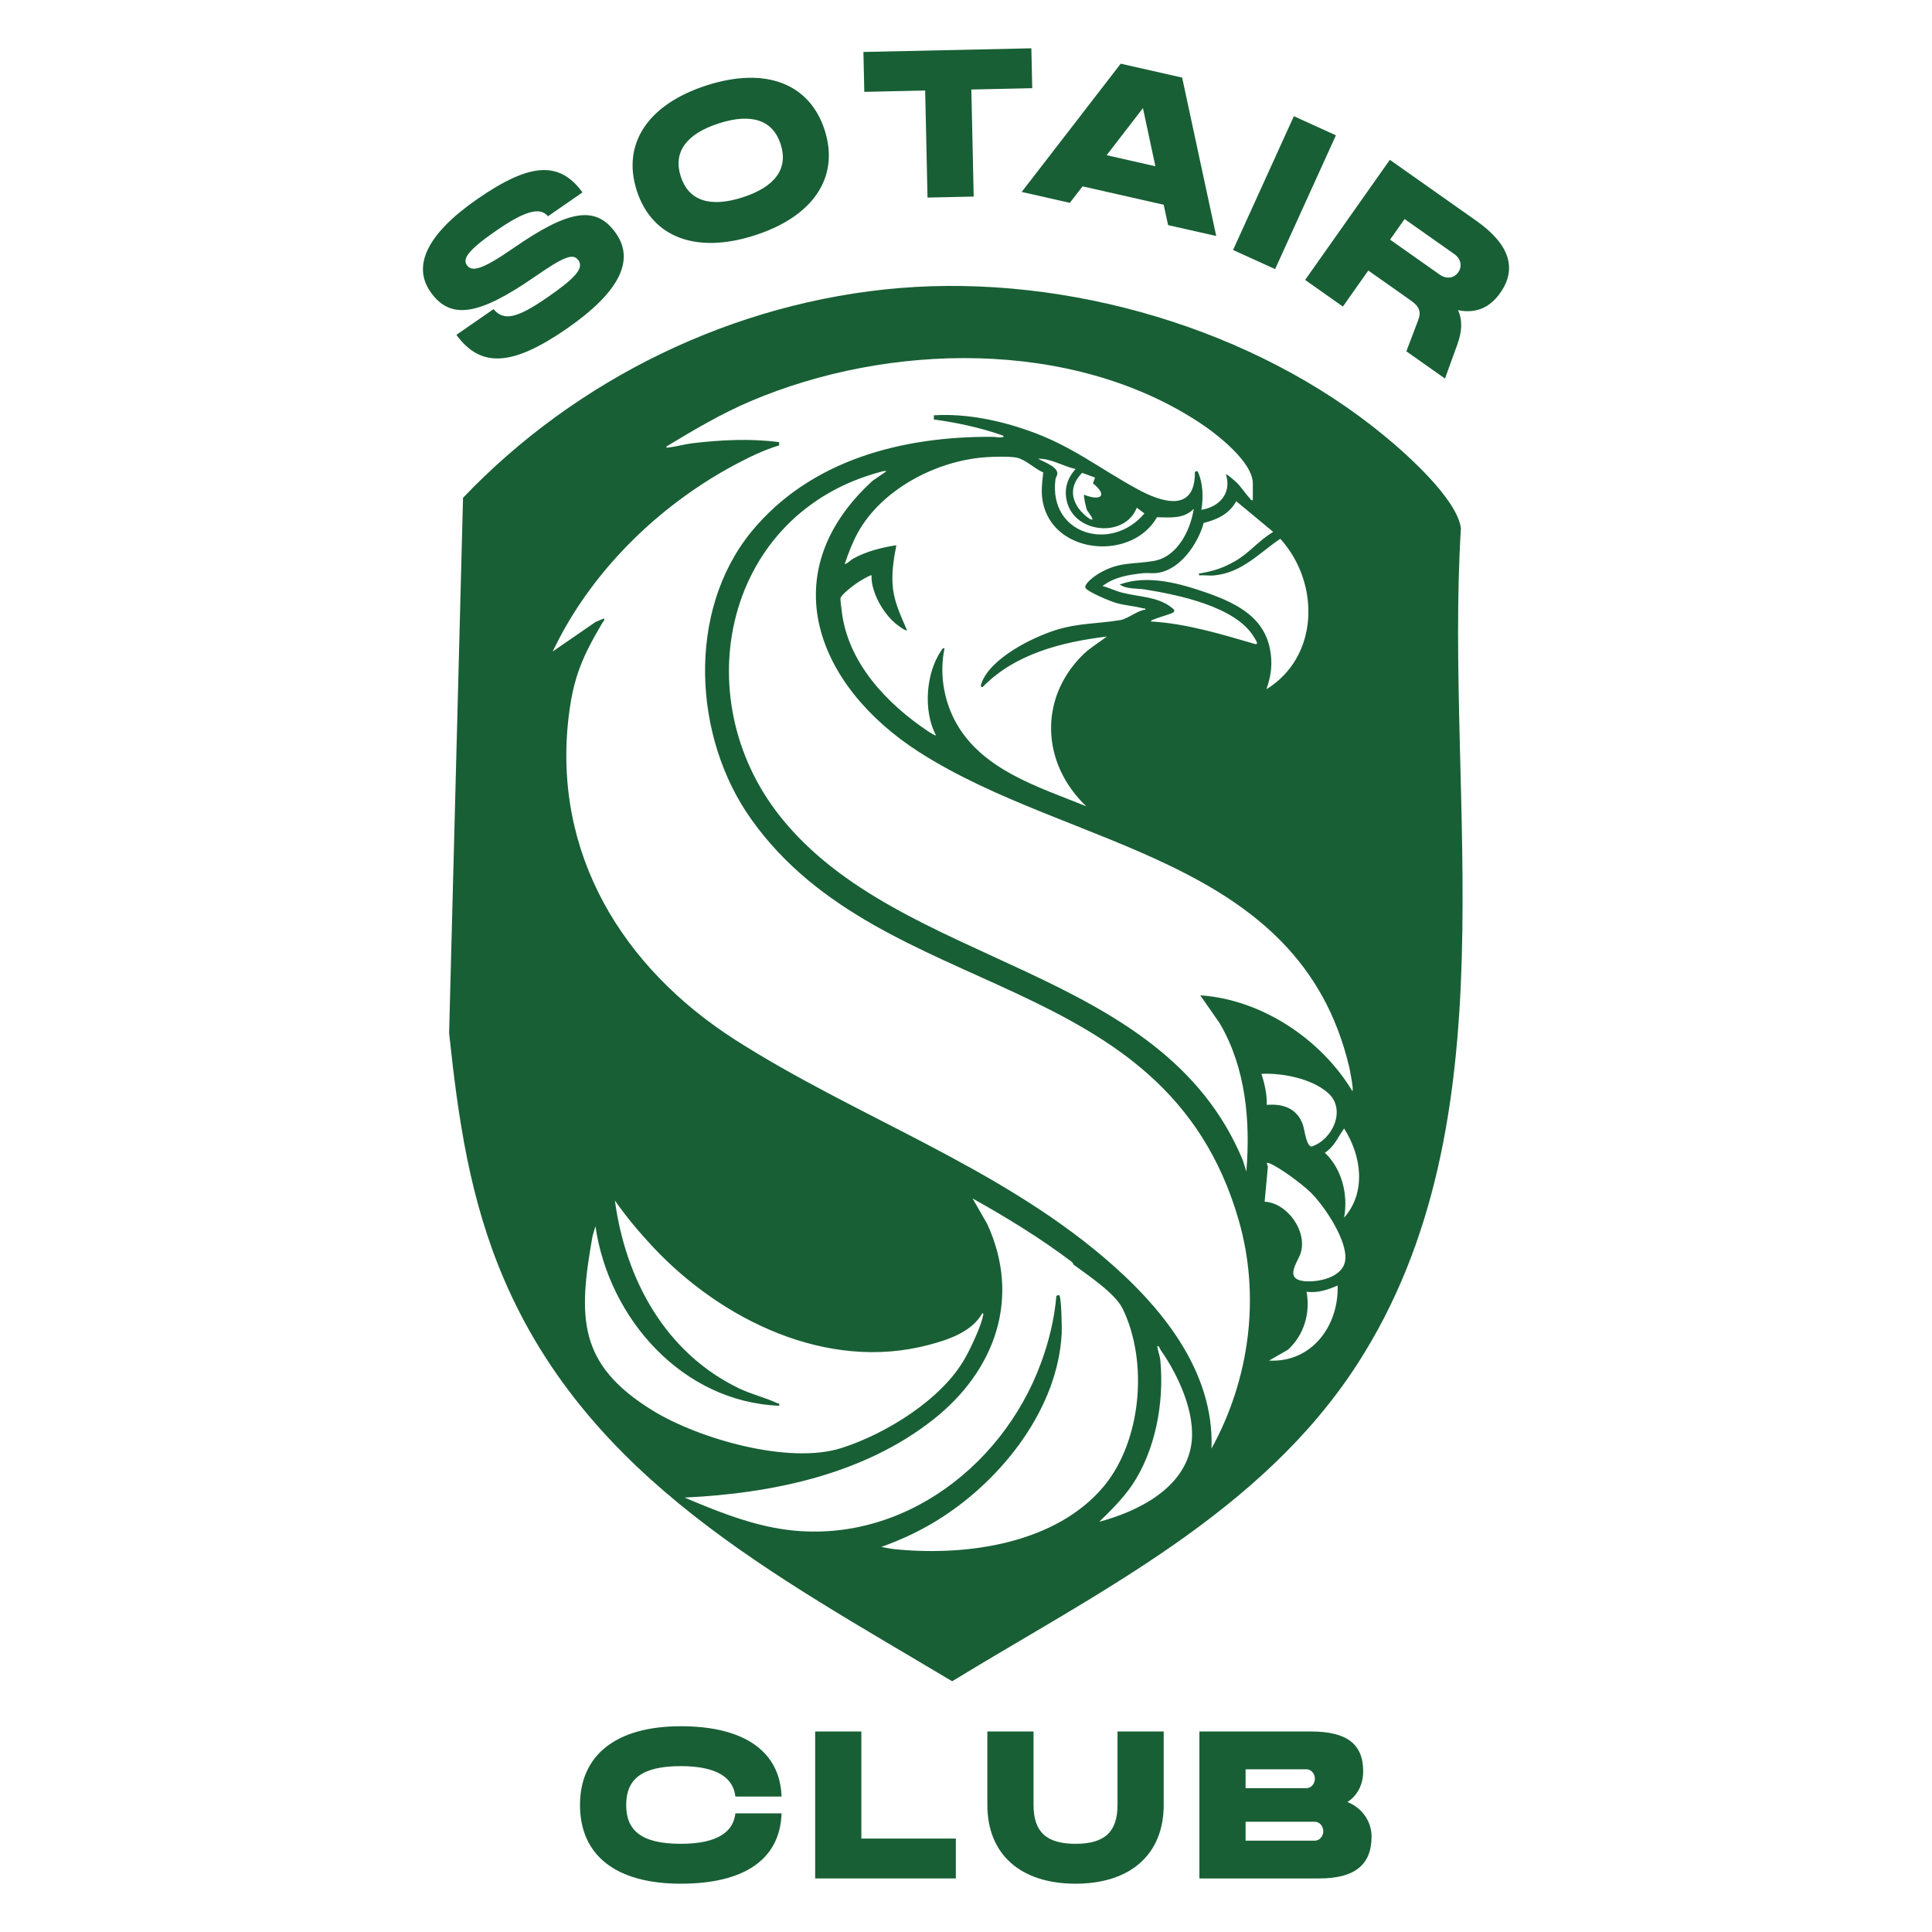 <svg xmlns="http://www.w3.org/2000/svg" xmlns:xlink="http://www.w3.org/1999/xlink" xmlns:inkscape="http://www.inkscape.org/namespaces/inkscape" version="1.1" width="2834.65" height="2834.65" viewBox="0 0 2834.65 2834.65">
<defs>
<clipPath id="clip_1">
<path transform="matrix(1,0,0,-1,0,2834.65)" d="M0 2834.646H2834.646V0H0Z"/>
</clipPath>
</defs>
<g clip-path="url(#clip_1)">
<path transform="matrix(1,0,0,-1,700.311,292.054)" d="M0 0C77.25 53.481 120.279 56.279 154.332 9.79L103.674-25.273C91.719-10.701 68.688-18.031 26.89-46.954-13.134-74.662-21.89-87.472-15.401-96.836-8.031-107.483 7.033-103.793 53.378-71.708 134.942-15.246 174.655-8.731 203.773-50.79 231.479-90.799 207.257-137.547 131.509-189.982 51.474-245.391 5.116-248.253-30.698-199.228L23.768-161.537C38.871-179.552 58.52-174.942 103.363-143.894 141.859-117.249 156.806-102.032 148.568-90.126 140.848-78.975 127.779-83.908 84.465-113.897 2.137-170.888-39.7-178.117-68.974-135.811-95.812-97.057-72.445-50.154 0 0" fill="#185f35"/>
<path transform="matrix(1,0,0,-1,1089.609,289.524)" d="M0 0C48.093 15.501 67.251 42.406 55.813 77.884 44.376 113.362 13.108 123.997-34.986 108.492-83.079 92.987-102.236 66.095-90.799 30.605-79.362-4.873-48.094-15.505 0 0M-52.951 164.199C33.263 191.999 98.208 167.295 120.331 98.686 142.454 30.073 104.179-27.914 17.965-55.71-68.248-83.507-133.181-58.806-155.317 9.803-177.44 78.428-139.165 136.403-52.951 164.199" fill="#185f35"/>
<path transform="matrix(1,0,0,-1,1266.829,76.243)" d="M0 0 246.387 5.373 247.67-53.146 158.347-55.09 161.78-212.168 94.024-213.645 90.592-56.567 1.282-58.521Z" fill="#185f35"/>
<path transform="matrix(1,0,0,-1,1623.686,227.736)" d="M0 0 71.499-16.207 53.248 69.103ZM-124.658-53.885 20.633 134.293 110.771 113.881 160.756-118.545 90.151-102.55 83.662-72.654-35.309-45.698-54.052-69.88Z" fill="#185f35"/>
<path transform="matrix(1,0,0,-1,1898.379,170.492)" d="M0 0 61.693-28.043-27.525-224.343-89.219-196.312Z" fill="#185f35"/>
<path transform="matrix(1,0,0,-1,2060.845,321.378)" d="M0 0-21.308-30.206 51.707-81.708C61.266-88.456 72.509-86.954 78.726-78.134 84.931-69.324 82.574-58.237 73.014-51.489ZM-21.644 86.9 105.487-2.773C153.827-36.866 165.536-72.641 140.317-108.391 124.346-131.046 103.363-138.869 78.377-133.686 85.164-148.647 84.4-164.696 77.211-184.514L59.246-234.045 2.603-194.099 20.051-147.974C24.454-136.381 21.76-128.44 9.675-119.918L-53.263-75.529-90.553-128.402-145.939-89.338Z" fill="#185f35"/>
<path transform="matrix(1,0,0,-1,1146.712,2660.585)" d="M0 0C-2.163-67.148-54.22-103.195-147.856-103.195-242.735-103.195-295.725-61.915-295.725 12.317-295.725 85.939-242.127 127.842-147.856 127.842-52.99 127.842-2.163 89.645 0 24.647H-67.769C-70.541 50.515-92.108 69.308-147.856 69.308-206.39 69.308-227.956 49.284-227.956 12.317-227.956-24.65-206.39-44.664-147.856-44.664-92.108-44.664-70.541-25.88-67.769 0Z" fill="#185f35"/>
<path transform="matrix(1,0,0,-1,1196.02,2540.45)" d="M0 0H67.769V-157.106H206.389V-215.628H0Z" fill="#185f35"/>
<path transform="matrix(1,0,0,-1,1639.624,2540.45)" d="M0 0H67.769V-107.809C67.769-179.903 19.403-223.334-61.604-223.334-142.623-223.334-190.989-179.903-190.989-107.809V0H-123.22V-107.809C-123.22-147.249-104.426-164.8-61.604-164.8-18.795-164.8 0-147.249 0-107.809Z" fill="#185f35"/>
<path transform="matrix(1,0,0,-1,1929.208,2700.633)" d="M0 0C7.085 0 12.318 6.774 12.318 13.857 12.318 20.944 7.085 27.718 0 27.718H-101.654V0ZM-101.654 104.735V77.015H-12.319C-5.234 77.015 0 83.791 0 90.875 0 97.962-5.234 104.735-12.319 104.735ZM-169.422 160.186H-6.166C46.824 160.186 70.851 142.013 70.851 101.652 70.851 82.558 62.535 66.238 47.744 56.681 68.999 48.364 83.169 28.341 83.169 6.163 83.169-36.657 56.992-55.451 6.165-55.451H-169.422Z" fill="#185f35"/>
<path transform="matrix(1,0,0,-1,1972.074,1786.576)" d="M0 0C6.152 33.818-3.071 71.291-28.238 95.331-14.261 104.28-9.223 117.973 0 130.834 25.439 91.134 32.991 37.457 0 0M-58.987-93.092C-88.338-89.74-67.938-65.14-63.741-52.007-53.677-20.131-83.028 21.526-116.575 23.483L-111.822 74.918-113.505 80.228C-111.55 80.512-110.435 80.228-108.752 79.399-92.82 72.689-62.07 49.477-49.208 37.185-29.08 17.614 5.31-33.833 1.67-62.345-1.399-87.782-38.302-95.334-58.987-93.092M-110.151-209.683-82.756-194.02C-58.987-172.779-49.208-140.061-55.075-108.755-38.302-110.709-24.326-105.956-9.507-99.53-7.552-158.232-47.252-213.035-110.151-209.683M-24.326 183.67C4.196 159.342-16.774 114.333-47.809 104.28-55.917 105.668-57.873 129.436-60.671 136.988-69.337 160.471-89.737 167.453-113.505 165.496-112.949 180.599-116.575 196.531-121.329 211.065-90.307 212.462-48.081 204.082-24.326 183.67M-194.577-338.834C-190.108-224.498-269.224-129.167-351.409-59.274-511.609 77.442-717.364 148.451-893.211 260.83-1058.436 366.51-1162.15 534.248-1137.552 736.648-1130.286 794.806-1116.867 824.159-1088.073 873.079-1086.674 875.037-1084.718 876.15-1085.832 879.233L-1098.422 873.924-1161.321 830.581C-1155.168 842.889-1149.015 855.193-1142.034 867.213-1084.99 966.728-995.81 1049.77-895.167 1104.003-874.209 1115.182-851.555 1126.373-828.914 1133.081V1137.837C-870.854 1143.418-915.023 1141.189-956.951 1136.151-967.858 1134.753-978.479 1131.683-989.1 1130.285-991.056 1130.285-994.696 1128.6-994.411 1131.398-954.154 1155.723-914.181 1179.49-870.854 1197.936-668.441 1284.046-400.06 1290.187-211.908 1166.345-187.596 1150.413-133.919 1109.041-133.919 1077.165V1052.84C-136.989 1052.012-136.989 1053.966-138.388 1055.364-144.813 1062.346-150.965 1072.127-157.959 1078.847-159.359 1080.235-172.208 1091.699-173.334 1090.582-164.669 1062.631-183.114 1042.775-209.395 1038.578-206.325 1057.037-206.882 1078.006-214.991 1095.338L-218.902 1094.494C-218.06 1032.709-268.939 1049.77-305.013 1069.898-360.074 1100.091-400.06 1132.524-461.844 1154.325-506.013 1169.985-554.664 1180.047-601.903 1177.251V1171.098C-568.912 1166.629-536.206 1159.634-504.9 1149.012-503.216 1148.171-499.304 1147.899-499.589 1145.66-505.457 1143.703-510.482 1145.66-516.078 1145.66-647.756 1146.501-782.504 1112.111-869.17 1007-965.345 889.855-955.281 703.944-869.455 584.014-675.436 311.993-263.072 370.707-154.877-2.799-122.171-115.177-138.66-237.35-194.577-338.834M-224.213-332.965C-233.992-397.264-302.771-431.097-359.246-446.185-341.915-429.412-324.856-412.367-311.152-392.511-277.047-341.905-263.913-272.296-269.509-210.511-270.066-202.972-273.136-195.977-274.25-188.426-271.18-187.597-270.338-192.907-268.667-194.864-243.228-231.208-217.218-287.399-224.213-332.965M-653.066-487C-661.732-486.444-670.682-484.771-679.063-483.089-647.756-471.91-618.12-457.933-590.168-439.762-500.703-382.173-419.903-279.56-414.321-169.695-414.036-162.713-414.593-114.621-418.232-113.508L-422.144-114.621C-424.942-147.898-433.051-181.715-444.786-213.307-503.216-372.108-663.416-488.126-836.737-454.853-882.033-446.185-925.36-428.583-967.573-410.682-838.978-404.531-704.502-376.851-601.903-295.507-512.166-224.213-473.58-117.976-523.629-9.224L-545.157 28.236C-495.107 .272-445.343-30.194-399.503-64.868-398.104-65.697-397.547-68.211-396.705-69.052-376.02-84.427-335.763-110.994-324.856-133.636-287.112-211.352-297.176-327.655-352.808-394.465-422.429-477.507-550.468-496.234-653.066-487M-1102.605-26.566-1098.422-12.58C-1078.85-148.17-970.656-270.339-828.914-275.936-828.072-271.736-829.755-273.137-831.983-272.024-848.757-264.188-869.17-259.16-886.501-251.052-995.253-199.332-1054.24-91.138-1069.9 25.153-1053.126 1.113-1034.111-21.529-1013.711-43.33-913.624-149.852-759.02-226.171-609.739-186.756-580.932-179.204-546.271-167.741-530.896-140.346-528.383-140.061-529.497-142.3-529.782-143.986-532.567-158.801-547.67-191.224-555.493-204.927-589.041-266.155-672.353-317.305-737.493-337.993-814.38-362.602-946.887-324.572-1014.54-282.928-1124.975-214.992-1123.861-145.656-1102.605-26.566M-212.75 942.416C-205.198 942.973-197.09 941.575-189.823 942.416-149.567 946.612-124.969 974.839-93.662 996.093-34.947 931.509-36.346 823.045-114.063 775.235-108.195 791.166-105.397 807.655-107.353 824.715-112.664 878.392-154.605 900.202-200.173 916.409-240.145 930.396-287.953 944.089-329.325 928.998-318.704 921.731-304.443 923.686-292.423 921.731-243.785 913.895-159.073 896.85-132.236 851.838-131.122 849.881-124.412 840.931-129.994 841.488-180.044 856.022-230.922 871.682-283.485 874.752-283.485 876.991-279.003 877.551-277.332 878.392-271.18 881.187-253.564 885.659-250.495 888.182-246.855 890.969-251.336 893.767-253.849 895.721-273.978 911.381-301.93 910.825-325.413 916.978-335.477 919.489-344.699 924.245-354.492 926.756-337.161 939.892-316.462 943.26-295.505 945.487-288.511 946.328-280.959 944.93-273.692 946.043-240.43 950.524-214.149 989.098-206.04 1019.292-185.912 1024.329-168.581 1032.437-158.231 1051.167L-103.999 1006.158C-124.969 993.851-138.66 975.408-160.187 963.104-178.088 953.038-190.108 949.126-210.237 945.487-213.035 944.93-213.035 946.612-212.75 942.416M-441.431 1093.381C-443.387 1074.651-445.628 1060.677-440.032 1041.946-418.789 972.053-310.038 965.343-274.534 1027.684-254.963 1027.4-235.391 1024.889-220.574 1039.989-225.612 1007.828-244.899 968.97-280.13 963.376-311.437 958.348-331.009 962.544-360.645 944.645-365.398 941.859-381.045 930.668-379.646 924.517-377.975 918.648-341.63 903.83-334.363 901.875-321.502 898.248-307.797 897.407-294.948 894.052-293.265 893.767-291.023 894.324-291.593 892.094-303.613 890.697-317.59 878.392-328.768 876.719-362.316 871.125-388.596 872.807-422.986 862.176-458.205 850.997-519.161 820.803-532.295 783.615-532.852 781.66-533.965 777.749-530.339 778.59-482.53 827.514-414.036 844.559-348.055 852.679-359.802 843.73-372.108 836.463-382.729 826.397-448.698 761.817-443.957 665.927-378.247 603.585-449.825 632.65-534.535 657.534-572.267 731.623-588.212 763.487-593.523 800.391-586.256 835.337-589.326 835.894-589.883 833.664-591.282 831.71-613.923 798.161-617.563 743.359-598.833 707.584-599.675 706.742-608.055 712.052-609.739 713.165-670.954 753.981-728.827 814.65-737.221 891.253-737.778 895.165-739.177 905.787-738.892 908.586-738.607 913.895-718.206 928.998-712.61 932.625-710.383 934.023-694.437 943.817-693.324 942.416-693.609 935.421-692.482 928.714-690.526 922.288-685.772 904.674-672.638 883.986-658.662 872.238-656.136 870.284-643.559 859.946-641.318 861.904-649.712 881.747-658.662 899.646-661.732 921.447-664.53 943.817-661.175 964.501-656.978 986.587-678.79 983.232-700.875 977.635-720.162 967.016-724.63 964.501-727.985 960.021-732.739 958.904-727.428 974.839-721.276 990.783-713.167 1005.586-677.664 1069.341-597.149 1110.998-525.585 1115.739-514.407 1116.58-490.639 1117.136-480.574 1115.182-467.44 1112.383-453.736 1098.694-441.431 1093.381M-404.257 1043.331C-387.198 1002.803-320.388 999.72-304.171 1041.662L-292.993 1033.269C-340.788 975.965-433.607 1001.674-423.543 1083.031-423.258 1085.829-421.03 1088.628-420.745 1091.427-419.903 1101.761-441.159 1109.041-448.983 1113.509-429.968 1114.066-412.08 1102.33-393.907 1098.406-408.168 1083.031-412.365 1063.187-404.257 1043.331M-381.33 1060.677C-382.729 1058.991-378.532 1041.662-377.418 1038.578-376.577 1036.349-364.828 1022.375-370.981 1024.329-376.292 1026.002-386.084 1035.792-389.438 1040.533-402.573 1059.276-399.775 1076.88-384.4 1092.824L-365.398 1085.829-368.468 1077.449C-345.541 1058.719-357.847 1051.167-381.33 1060.677M12.02 185.908C-34.105 262.227-121.057 320.101-211.066 326.255L-182.272 284.87C-144.255 219.742-137.274 141.741-143.413 67.651L-148.453 83.867C-267.54 371.82-649.997 365.669-827.243 588.482-967.858 765.172-907.757 1034.395-679.063 1094.494-676.55 1095.338-674.037 1095.61-671.239 1095.338L-691.925 1081.076C-839.819 945.771-773.553 779.431-623.715 683.259-400.345 539.83-65.697 530.893 7.551 220.855 8.108 217.775 14.818 185.908 12.02 185.908M171.378 1011.752C165.497 1053.966 94.775 1117.705 59.544 1146.773-131.394 1304.446-405.927 1384.132-651.667 1364.004-894.895 1343.876-1125.817 1231.2-1292.713 1056.196L-1313.127 270.62C-1299.695 144.527-1282.934 27.123-1232.613-90.296-1106.802-383.843-835.908-524.189-575.065-680.192-360.074-548.786-120.772-432.495 19.843-214.151 249.936 142.854 146.768 608.338 171.378 1011.752" fill="#185f35"/>
</g>
</svg>
